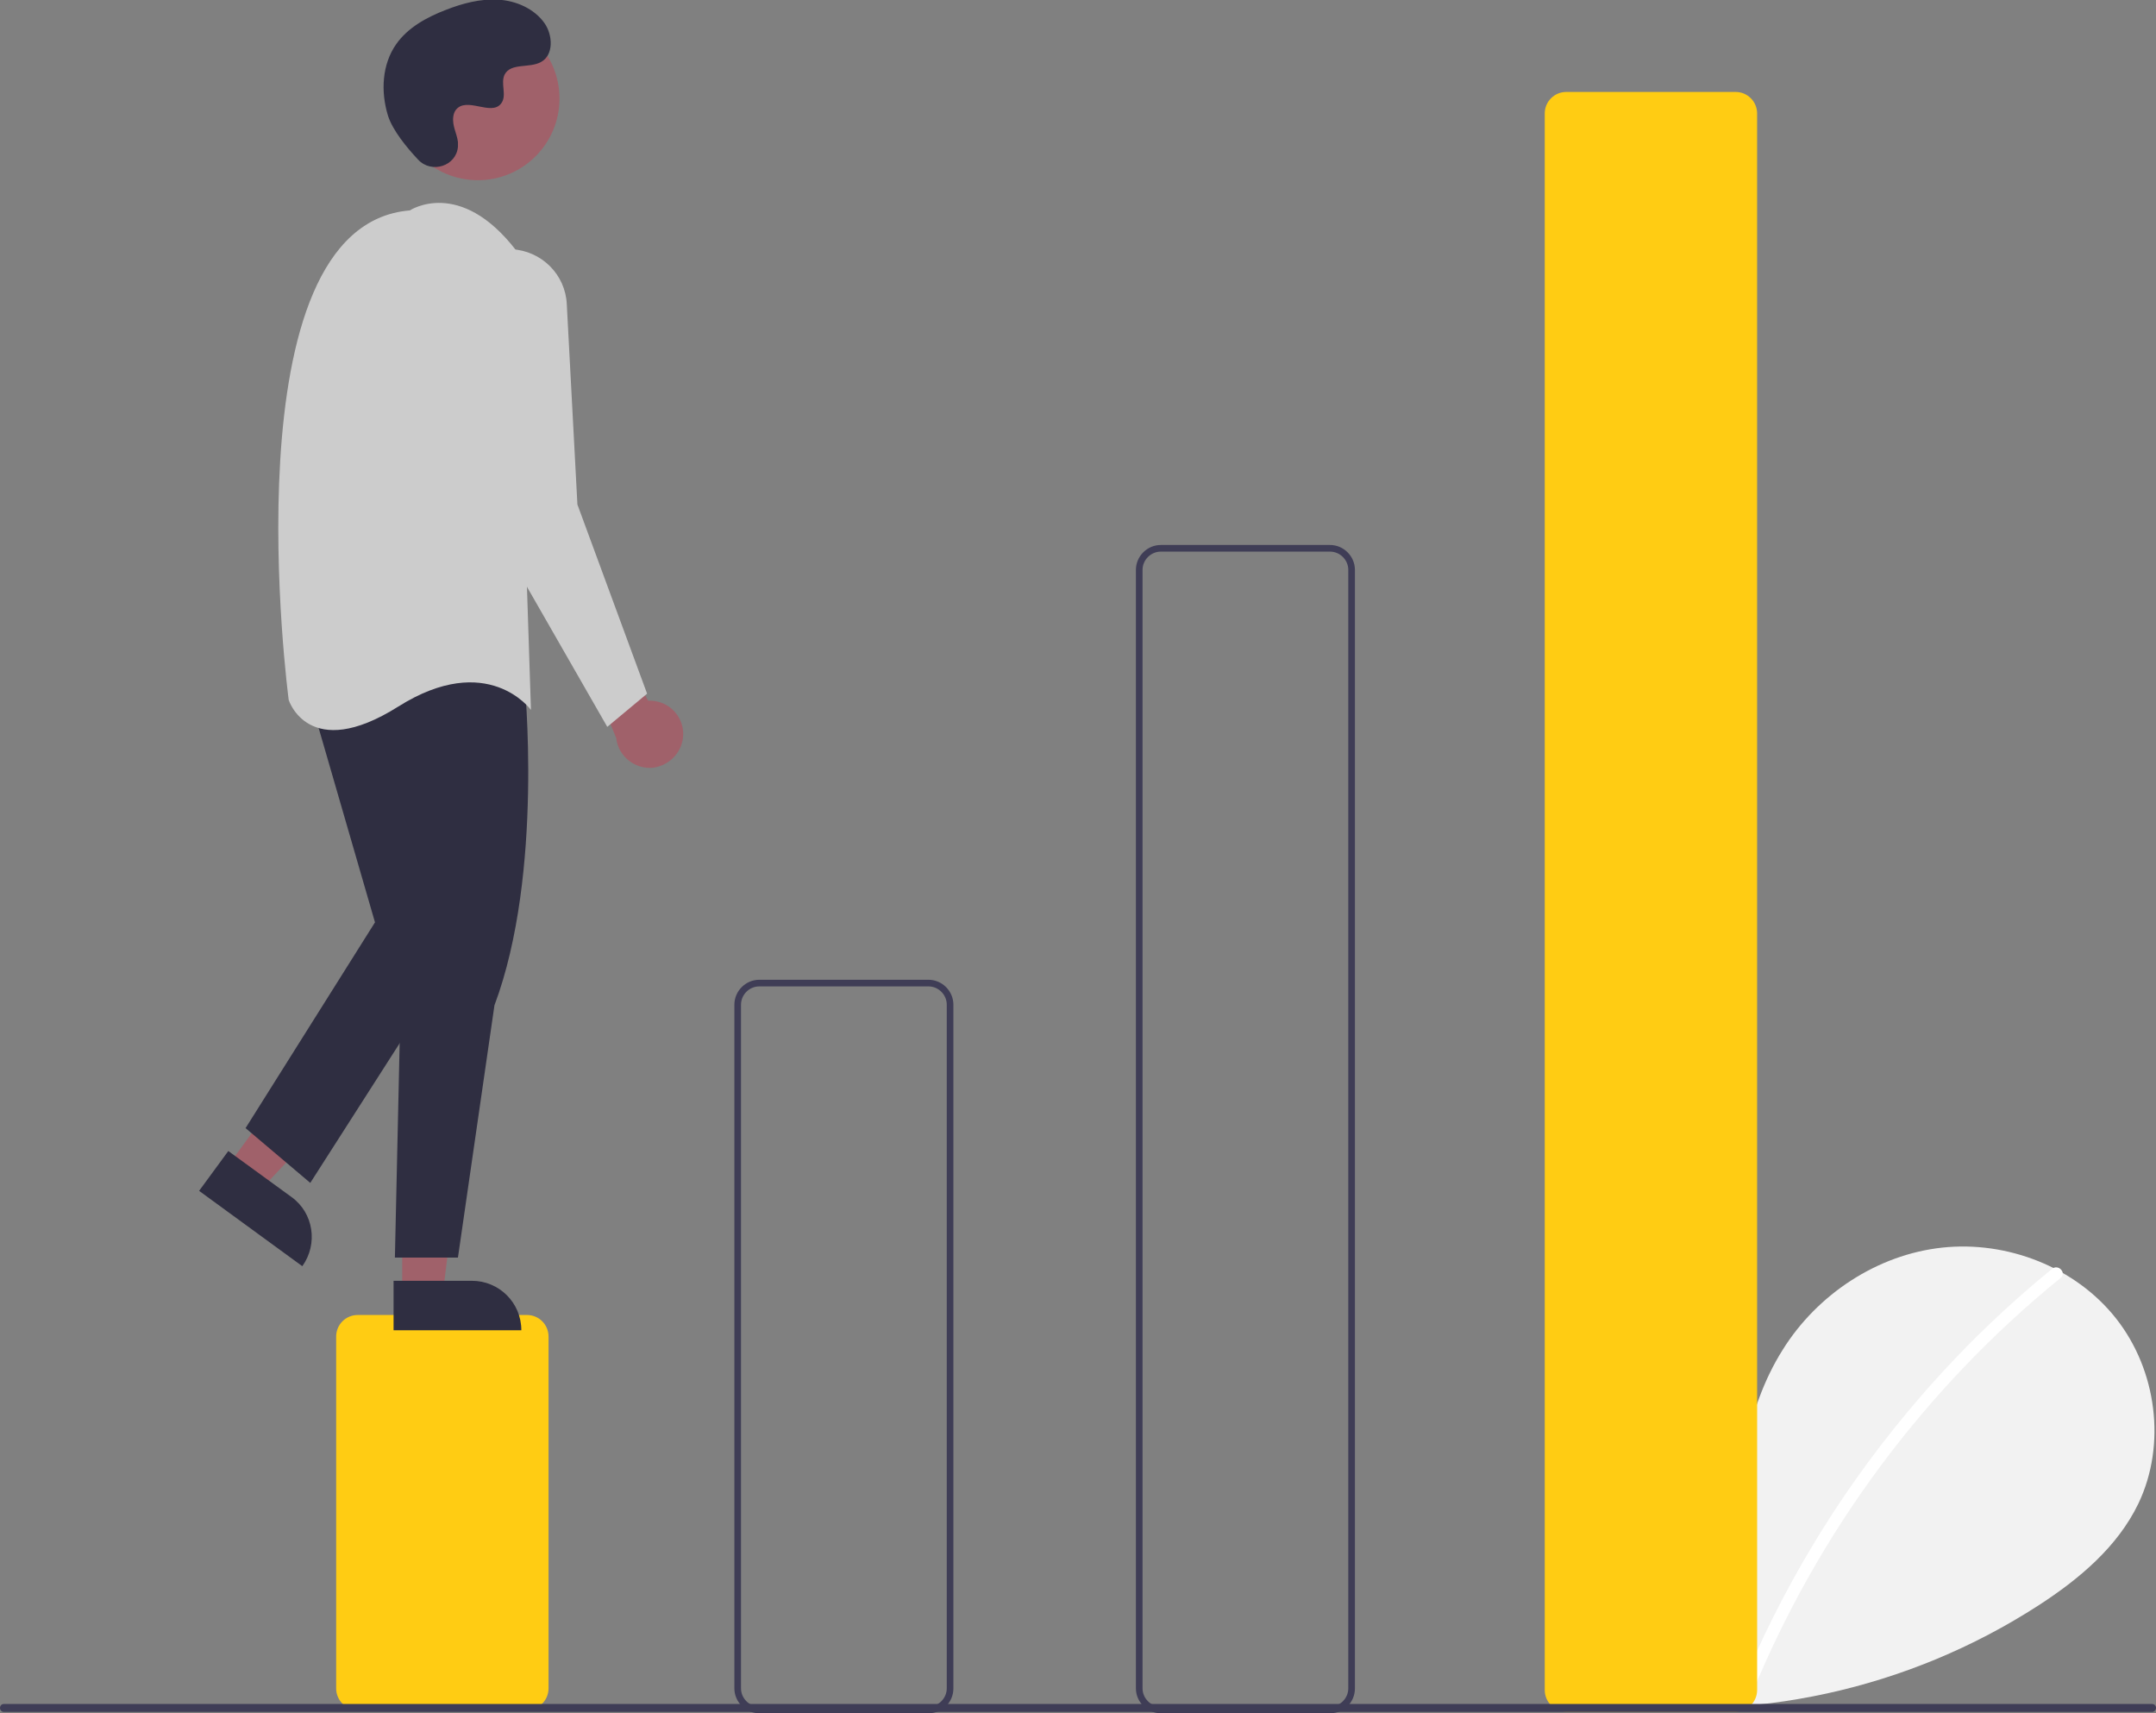 <svg xmlns="http://www.w3.org/2000/svg" xmlns:xlink="http://www.w3.org/1999/xlink" id="a20c48fb-929f-471c-8be9-9df795afdcf1" x="0px" y="0px" viewBox="0 0 649.7 516.2" style="enable-background:new 0 0 649.7 516.2;" xml:space="preserve">
<rect x="0" y="0" width="649.7" height="516.2" fill="#808080" stroke="none"/>
<style type="text/css">
	.st0{fill:#F2F2F2;}
	.st1{fill:#FFFFFF;}
	.st2{fill:#FFCC13;}
	.st3{fill:#3F3D56;}
	.st4{fill:#A0616A;}
	.st5{fill:#2F2E41;}
	.st6{fill:#CCCCCC;}
</style>
<path class="st0" d="M484.6,510c-9-7.6-14.5-19.6-13-31.3s10.3-22.4,21.8-24.9s24.6,4.4,28.1,15.6c1.9-21.7,4.1-44.3,15.7-62.7  c10.4-16.7,28.5-28.7,48.1-30.8s40.2,5.9,52.4,21.4s15.2,37.9,6.7,55.7c-6.3,13.1-17.9,22.8-30.1,30.7  c-39.3,25.4-86.5,35.7-132.8,29"></path>
<path class="st1" d="M618.4,382.3c-16.2,13.2-31,27.9-44.3,44c-20.8,25.1-37.6,53.2-49.9,83.3c-0.9,2.2,2.7,3.2,3.6,1  c20.1-49,52.1-92.2,93.2-125.6C622.8,383.4,620.2,380.8,618.4,382.3z"></path>
<path class="st2" d="M158.8,515.2h-51c-3.6,0-6.5-2.9-6.5-6.5v-106c0-3.6,2.9-6.5,6.5-6.5h51c3.6,0,6.5,2.9,6.5,6.5v106  C165.3,512.3,162.4,515.2,158.8,515.2z"></path>
<path class="st3" d="M279.8,516.2h-51c-4.1,0-7.5-3.4-7.5-7.5v-206c0-4.1,3.4-7.5,7.5-7.5h51c4.1,0,7.5,3.4,7.5,7.5v206  C287.3,512.9,284,516.2,279.8,516.2z M228.8,297.2c-3,0-5.5,2.5-5.5,5.5v206c0,3,2.5,5.5,5.5,5.5h51c3,0,5.5-2.5,5.5-5.5v-206  c0-3-2.5-5.5-5.5-5.5H228.8z"></path>
<path class="st3" d="M400.8,516.2h-51c-4.1,0-7.5-3.4-7.5-7.5v-337c0-4.1,3.4-7.5,7.5-7.5h51c4.1,0,7.5,3.4,7.5,7.5v337  C408.3,512.9,405,516.2,400.8,516.2z M349.8,166.2c-3,0-5.5,2.5-5.5,5.5v337c0,3,2.5,5.5,5.5,5.5h51c3,0,5.5-2.5,5.5-5.5v-337  c0-3-2.5-5.5-5.5-5.5H349.8z"></path>
<path class="st2" d="M523,515.7h-51c-3.6,0-6.5-2.9-6.5-6.5v-475c0-3.6,2.9-6.5,6.5-6.5h51c3.6,0,6.5,2.9,6.5,6.5v475  C529.5,512.8,526.6,515.7,523,515.7z"></path>
<path class="st4" d="M205.8,222.4c0.7-5.5-3.2-10.5-8.7-11.2c-0.6-0.1-1.2-0.1-1.8-0.1l-17.8-32.6l-4,14l12.2,29.9  c0.6,5.5,5.7,9.5,11.2,8.9C201.6,230.6,205.2,227,205.8,222.4L205.8,222.4z"></path>
<polygon class="st4" points="68.8,351.1 78.7,358.3 111.3,323.6 96.7,312.9 "></polygon>
<path class="st5" d="M91.1,381.5L60,358.8l0,0l8.8-12l0,0l19.1,13.9C94.5,365.5,95.9,374.8,91.1,381.5L91.1,381.5L91.1,381.5z"></path>
<polygon class="st4" points="121.2,389.4 133.5,389.4 139.3,342.1 121.2,342.1 "></polygon>
<path class="st5" d="M157.1,400.8l-38.5,0l0,0l0-14.9l0,0l23.6,0C150.4,385.9,157.1,392.5,157.1,400.8L157.1,400.8L157.1,400.8z"></path>
<path class="st5" d="M158,204.9c0,0,6,58-9,98l-11,76h-19l2-90l-7-80C114,208.9,128,172.9,158,204.9z"></path>
<polygon class="st5" points="93,208.9 113,277.9 74,339.9 93.5,356.4 138,286.9 125,201.9 "></polygon>
<circle class="st4" cx="144" cy="29.7" r="24.6"></circle>
<path class="st6" d="M123.5,63.4c0,0,15-10,32,12l4.5,138.5c0,0-13-18-40-1s-33-2-33-2S68,67.9,123.5,63.4z"></path>
<path class="st6" d="M154.3,75.1L154.3,75.1c8.9,0.5,16.1,7.6,16.5,16.6l3.2,60.3l21,57l-12,10l-39-68L136,95  c-1.4-9.6,5.3-18.4,14.9-19.8C152,75.1,153.2,75,154.3,75.1z"></path>
<path class="st5" d="M126,48.1c4,4.3,11.5,2,12-3.9c0-0.5,0-0.9,0-1.4c-0.3-2.6-1.8-4.9-1.4-7.7c0.1-0.7,0.3-1.3,0.7-1.9  c3.2-4.3,10.7,1.9,13.7-2c1.9-2.4-0.3-6.1,1.1-8.8c1.9-3.5,7.4-1.8,10.9-3.7c3.9-2.1,3.6-8.1,1.1-11.7c-3.1-4.4-8.6-6.8-14-7.1  s-10.7,1.1-15.8,3.1c-5.7,2.2-11.4,5.3-14.9,10.3c-4.3,6.1-4.7,14.3-2.5,21.5C118.3,39.3,122.7,44.6,126,48.1z"></path>
<path class="st3" d="M648.5,515.8H1.2c-0.7,0-1.2-0.5-1.2-1.2c0-0.7,0.5-1.2,1.2-1.2h647.3c0.7,0,1.2,0.5,1.2,1.2  C649.7,515.3,649.1,515.8,648.5,515.8z"></path>
</svg>